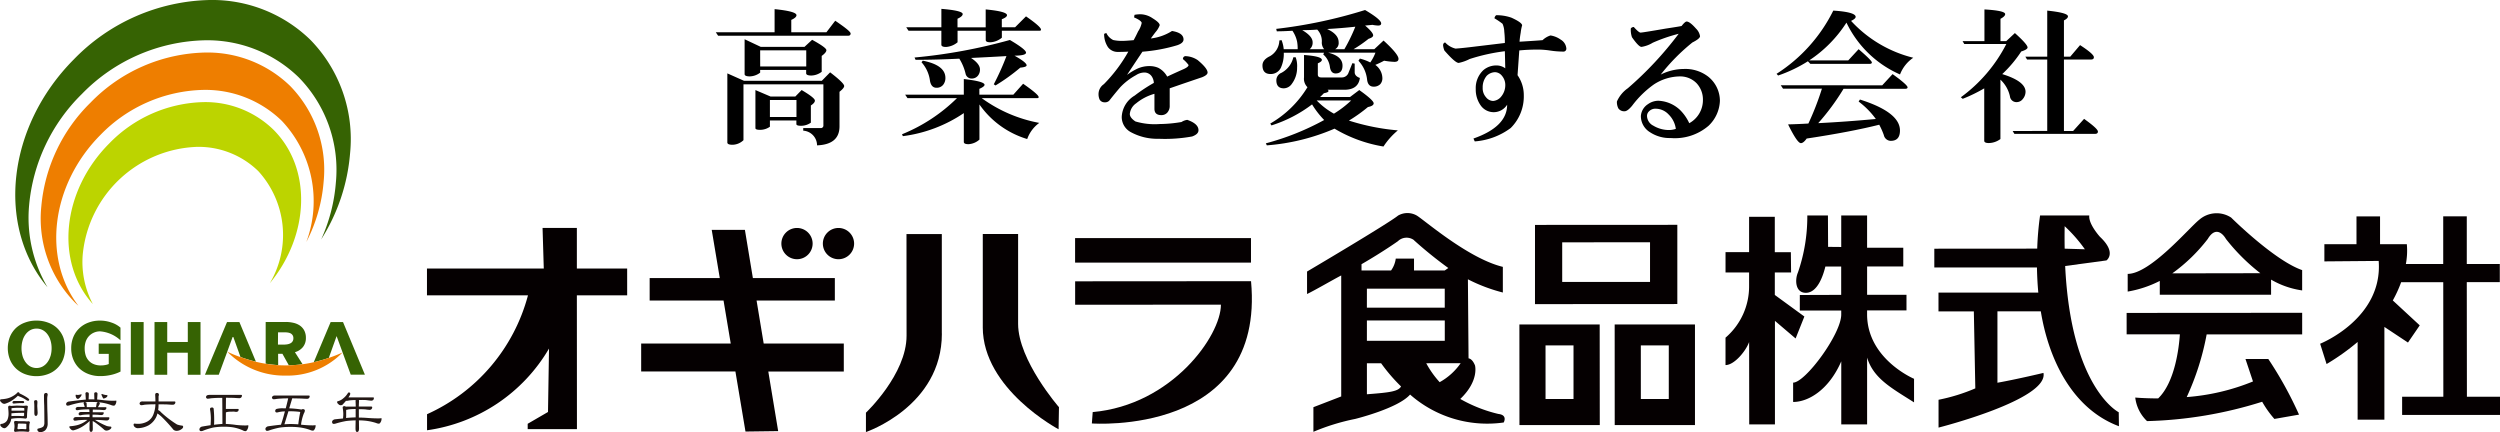 <svg id="オギハラ食品" xmlns="http://www.w3.org/2000/svg" width="160" height="27.656" viewBox="0 0 160 27.656">
  <path id="パス_435" data-name="パス 435" d="M1.984,13.152A11.4,11.4,0,0,1,5.359,6.019a11.318,11.318,0,0,1,7.9-3.441,8.388,8.388,0,0,1,5.98,2.372A8.45,8.45,0,0,1,21.616,11.7a10.78,10.78,0,0,1-.94,3.623,12.078,12.078,0,0,0,1.85-5.5,9.094,9.094,0,0,0-2.543-7.277A9.016,9.016,0,0,0,13.548,0a12.473,12.473,0,0,0-8.7,3.8C.562,8.108-.118,14.484,3.164,18.385a8.748,8.748,0,0,1-1.18-5.233" transform="translate(-0.122 0)" fill="#366303"/>
  <path id="パス_436" data-name="パス 436" d="M6.763,9.047a9.463,9.463,0,0,1,6.6-2.874,7.018,7.018,0,0,1,5.006,1.988,7.491,7.491,0,0,1,1.561,7.749,10.094,10.094,0,0,0,1.108-3.845A7.681,7.681,0,0,0,18.9,5.925a7.6,7.6,0,0,0-5.428-2.143A10.533,10.533,0,0,0,6.12,6.989a10.62,10.62,0,0,0-3.149,6.642,7.67,7.67,0,0,0,2.144,6.14c.075.076.152.148.23.217C3.031,16.961,3.58,12.245,6.763,9.047" transform="translate(-0.327 -0.42)" fill="#ee7e00"/>
  <path id="パス_437" data-name="パス 437" d="M5.845,17.082a7.62,7.62,0,0,1,7.324-6.866,5.477,5.477,0,0,1,3.908,1.552,6.062,6.062,0,0,1,.738,7.178c2.555-3.108,2.708-7.363.226-9.834a6.244,6.244,0,0,0-4.455-1.76A8.675,8.675,0,0,0,7.537,10C4.5,13.049,4.062,17.588,6.49,20.278a5.755,5.755,0,0,1-.645-3.2" transform="translate(-0.547 -0.817)" fill="#bcd400"/>
  <path id="パス_438" data-name="パス 438" d="M3.712,23.559a1.671,1.671,0,0,0-.584-.35,2.093,2.093,0,0,0-.733-.126,2.076,2.076,0,0,0-.732.126,1.7,1.7,0,0,0-.582.35,1.645,1.645,0,0,0-.382.556,2,2,0,0,0,0,1.462,1.667,1.667,0,0,0,.382.568,1.713,1.713,0,0,0,.582.364,2.038,2.038,0,0,0,.732.13,2.055,2.055,0,0,0,.733-.13,1.649,1.649,0,0,0,.968-.932,2.009,2.009,0,0,0,0-1.462,1.649,1.649,0,0,0-.384-.556m-.422,1.8a1.212,1.212,0,0,1-.2.4.933.933,0,0,1-.3.263.843.843,0,0,1-.781,0,.907.907,0,0,1-.3-.263,1.244,1.244,0,0,1-.2-.4,1.847,1.847,0,0,1,0-1.009,1.211,1.211,0,0,1,.2-.4.953.953,0,0,1,.3-.26.8.8,0,0,1,.391-.094.8.8,0,0,1,.393.094.928.928,0,0,1,.3.26,1.264,1.264,0,0,1,.2.4,1.672,1.672,0,0,1,.072.5,1.724,1.724,0,0,1-.072.511" transform="translate(-0.062 -2.565)" fill="#366303"/>
  <path id="パス_439" data-name="パス 439" d="M6.886,25.213h.643v.649a.992.992,0,0,1-.237.067,1.5,1.5,0,0,1-.272.024,1.168,1.168,0,0,1-.442-.08.862.862,0,0,1-.323-.219.922.922,0,0,1-.2-.336,1.561,1.561,0,0,1-.067-.462,1.362,1.362,0,0,1,.075-.453.987.987,0,0,1,.207-.334.938.938,0,0,1,.315-.218.952.952,0,0,1,.395-.079,2.173,2.173,0,0,1,1.3.572v-.811a1.646,1.646,0,0,0-.581-.325,2.155,2.155,0,0,0-.743-.124,2.03,2.03,0,0,0-.72.126,1.673,1.673,0,0,0-.581.355,1.621,1.621,0,0,0-.388.558,1.86,1.86,0,0,0-.14.733,1.838,1.838,0,0,0,.139.727,1.661,1.661,0,0,0,.383.561,1.747,1.747,0,0,0,.587.361,2.043,2.043,0,0,0,.745.13,3.055,3.055,0,0,0,.722-.082,2.6,2.6,0,0,0,.58-.208V24.556H6.886Z" transform="translate(-0.569 -2.565)" fill="#366303"/>
  <path id="パス_944" data-name="パス 944" d="M0,0H.82V3.373H0Z" transform="translate(8.373 20.611)" fill="#366303"/>
  <path id="パス_440" data-name="パス 440" d="M13.255,24.463H11.939V23.187h-.814v3.374h.814V25.149h1.316v1.412h.814V23.187h-.814Z" transform="translate(-1.236 -2.576)" fill="#366303"/>
  <path id="パス_441" data-name="パス 441" d="M19.924,25.22H20.2l.411.737a7.9,7.9,0,0,0,.878-.072L21,25.116a1.011,1.011,0,0,0,.515-.332.9.9,0,0,0,.187-.577,1,1,0,0,0-.109-.487A.893.893,0,0,0,21.3,23.4a1.2,1.2,0,0,0-.414-.167,2.108,2.108,0,0,0-.474-.051H19.128v2.667c.266.044.531.075.8.094Zm-.005-1.375h.436a1.392,1.392,0,0,1,.188.013.645.645,0,0,1,.179.053.371.371,0,0,1,.128.116.334.334,0,0,1,.051.193.344.344,0,0,1-.2.333.662.662,0,0,1-.193.06,1.256,1.256,0,0,1-.206.017h-.388Z" transform="translate(-2.125 -2.576)" fill="#366303"/>
  <path id="パス_442" data-name="パス 442" d="M16.96,23.187h-.791L14.755,26.56h.885l.315-.856.229-.622.366-1,.48,1.342a9.51,9.51,0,0,0,.989.3Z" transform="translate(-1.639 -2.576)" fill="#366303"/>
  <path id="パス_443" data-name="パス 443" d="M24.463,23.187h-.791l-1.081,2.569a9.05,9.05,0,0,0,.962-.275l.5-1.395.383,1.047.228.622.294.8h.906Z" transform="translate(-2.51 -2.576)" fill="#366303"/>
  <path id="パス_444" data-name="パス 444" d="M23.744,25.371q-.445.2-.884.348a9.035,9.035,0,0,1-.961.275c-.24.053-.477.1-.716.129a7.9,7.9,0,0,1-.878.072c-.229.007-.46,0-.69-.009-.264-.02-.53-.05-.795-.094-.207-.033-.415-.075-.622-.125-.329-.08-.656-.186-.99-.3a7.25,7.25,0,0,1-.845-.347A5.107,5.107,0,0,0,20.1,26.851a4.905,4.905,0,0,0,3.64-1.48" transform="translate(-1.818 -2.813)" fill="#ee7e00"/>
  <path id="パス_445" data-name="パス 445" d="M43.554,19.011l-3.219,0,0-2.6H38.14l.078,2.6-7.476,0,0,1.712,6.465,0a11.6,11.6,0,0,1-6.46,7.609v1.028a10.764,10.764,0,0,0,7.806-5.23l-.065,4.06-1.3.755v.343l3.152,0-.005-8.563,3.22,0Z" transform="translate(-3.416 -1.823)" fill="#050001"/>
  <path id="パス_446" data-name="パス 446" d="M59.132,23.824l-5.127,0-.455-2.75,5.009,0V19.634l-5.246,0-.51-3.083-2.124,0,.516,3.083-4.488,0v1.44l4.729,0,.46,2.749-5.732,0v1.788l6.031,0,.645,3.847,2.092-.028L54.3,25.615l4.832,0Z" transform="translate(-5.129 -1.839)" fill="#050001"/>
  <path id="パス_943" data-name="パス 943" d="M0,0H11.257V1.569H0Z" transform="translate(68.806 15.238)" fill="#050001"/>
  <path id="パス_447" data-name="パス 447" d="M67.208,23.224c0,4.659-4.86,6.3-4.86,6.3V28.285s2.6-2.456,2.6-4.923-.005-6.508-.005-6.508l2.261,0s0,1.712,0,6.371" transform="translate(-6.928 -1.873)" fill="#050001"/>
  <path id="パス_448" data-name="パス 448" d="M70.759,22.81c0,3.972,4.852,6.535,4.852,6.535l.025-1.413s-2.613-3-2.615-5.329c0-2.466,0-5.756,0-5.756l-2.261,0s0,1.3,0,5.96" transform="translate(-7.862 -1.872)" fill="#050001"/>
  <path id="パス_449" data-name="パス 449" d="M88.668,20.246l-11.258.008v1.5l9.33-.006c0,1.988-3.134,6.421-8.206,6.875l-.054.728s11.1.83,10.188-9.1" transform="translate(-8.601 -2.25)" fill="#050001"/>
  <path id="パス_450" data-name="パス 450" d="M97.938,20.18l4.982,0,0,1.215-4.984,0Zm0,2.036,4.984,0,0,1.3-4.985,0Zm6,2.735a3.98,3.98,0,0,1-1.344,1.213,6.079,6.079,0,0,1-.86-1.212Zm-6,1.983v-1.98h.91a11.125,11.125,0,0,0,1.275,1.484c-.18.32-.721.388-2.185.5m3.011-9.859a26.468,26.468,0,0,0,2.2,1.779l-.228.156h-1.968v-.759H99.785a1.673,1.673,0,0,1-.3.759l-1.892,0v-.4c1.405-.813,2.329-1.473,2.329-1.473a.8.8,0,0,1,1.028-.069m3.452,2.508a10.646,10.646,0,0,0,2.236.846V18.784c-2.26-.546-5.142-3.1-5.537-3.3a1.2,1.2,0,0,0-1.169.018c-.62.508-5.825,3.582-5.825,3.582v1.437c.43-.2,1.648-.906,2.187-1.188l0,7.745-1.78.687,0,1.576a13.8,13.8,0,0,1,2.668-.823s2.753-.675,3.519-1.562a7.47,7.47,0,0,0,5.992,1.788s.276-.478-.342-.546a9.205,9.205,0,0,1-2.438-.96c1.225-1.168.942-2.15.942-2.15-.129-.31-.276-.427-.412-.449Z" transform="translate(-10.456 -1.705)" fill="#050001"/>
  <path id="パス_451" data-name="パス 451" d="M112.26,17.307l5.621-.005,0,2.541-5.621,0Zm-1.742,3.955,9.11-.006,0-5.069-9.109.005Z" transform="translate(-12.279 -1.798)" fill="#050001"/>
  <path id="パス_452" data-name="パス 452" d="M111.069,24.7h1.791l0,3.432h-1.79ZM109.4,29.8l5.141,0-.006-6.439-5.139,0Z" transform="translate(-12.155 -2.595)" fill="#050001"/>
  <path id="パス_453" data-name="パス 453" d="M117.93,24.7l1.789,0,0,3.433h-1.788Zm-1.671,5.1,5.136,0,0-6.438-5.139,0Z" transform="translate(-12.917 -2.595)" fill="#050001"/>
  <path id="パス_454" data-name="パス 454" d="M136.844,27.473V25.967s-3.005-1.265-3.005-4.129V21.59l2.521,0,0-1h-2.52V18.778l2.315,0v-1.2h-2.316l0-2.063h-1.655v2.016l-.841-.008-.01-2.008h-1.32a10.931,10.931,0,0,1-.6,3.647c-.215.494-.161,1.346.556,1.3s1.065-1.127,1.2-1.679h1.012l0,1.812-2.648.009v.993h2.651v.258c0,1.243-2.3,4.357-3.079,4.357V27.45c.964,0,2.278-.757,3.081-2.6l0,4.036h1.654l0-4.276c.412,1.344,1.571,1.953,3,2.863" transform="translate(-14.345 -1.724)" fill="#050001"/>
  <path id="パス_455" data-name="パス 455" d="M127.392,20.612V19.174h1.042l-.015-1.3h-1.028V15.611h-1.645l0,2.261h-1.508v1.3h1.508l0,.849a4.318,4.318,0,0,1-1.509,3.325V25.1c.561,0,1.3-.891,1.511-1.476l.006,5.274H127.4l0-6.628,1.323,1.127.561-1.405Z" transform="translate(-13.804 -1.735)" fill="#050001"/>
  <path id="パス_456" data-name="パス 456" d="M147.613,16.2a9.522,9.522,0,0,1,1.293,1.477l-1.293-.038c-.008-.461-.01-.935,0-1.439m3.46,11.908s-3.054-1.523-3.428-9.36l2.642-.357s.684-.479-.412-1.507c0,0-.754-.824-.686-1.372,0,0-.754,0-3.15,0a19.217,19.217,0,0,0-.183,2.124l-6.586.005v1.2l6.569,0c.009.508.034,1.05.087,1.611l-6.389,0v1.2H141.8l.094,4.928a11.688,11.688,0,0,1-2.353.729V29.09s7.056-1.787,6.714-3.5c0,0-1.666.4-2.945.629l0-4.569,2.776,0c.46,2.844,1.883,6.185,5,7.353Z" transform="translate(-15.474 -1.724)" fill="#050001"/>
  <path id="パス_457" data-name="パス 457" d="M156.046,19.2A10.844,10.844,0,0,0,158.317,17c.615-1.029,1.166,0,1.166,0a12.6,12.6,0,0,0,2.2,2.19Zm3.776-3.565a1.694,1.694,0,0,0-2.054.138c-.644.51-3.125,3.461-4.575,3.461l0,1.132a7.149,7.149,0,0,0,2.054-.682v.886l7.123,0V19.6a5.456,5.456,0,0,0,1.989.692l0-1.3c-1.78-.615-4.535-3.353-4.535-3.353" transform="translate(-17.021 -1.705)" fill="#050001"/>
  <path id="パス_458" data-name="パス 458" d="M153.118,23.9l3.407,0c-.057.85-.312,3.061-1.389,4.1-.891,0-1.467-.055-1.467-.055a2.479,2.479,0,0,0,.755,1.508,26.611,26.611,0,0,0,7.368-1.239,6.433,6.433,0,0,0,.783,1.1l1.576-.276a24.339,24.339,0,0,0-1.967-3.561h-1.461l.481,1.438a13.95,13.95,0,0,1-4.241,1,16.869,16.869,0,0,0,1.276-4.012l6.113,0V22.521l-11.235.008Z" transform="translate(-17.013 -2.502)" fill="#050001"/>
  <path id="パス_459" data-name="パス 459" d="M176.443,27.121l-.008-7.333,2.113,0V18.625l-2.113,0V15.576l-1.508,0,0,3.05-2.39,0a4.615,4.615,0,0,0,.061-1.268h-1.714V15.58l-1.508,0,0,1.78-2.055,0v1.1l3.476-.03c.278,3.7-3.747,5.3-3.747,5.3l.412,1.3a14.482,14.482,0,0,0,1.987-1.413l0,4.973,1.713,0,0-5.936,1.509,1,.753-1.1L171.7,20.959a8.086,8.086,0,0,0,.535-1.169l2.694,0,.006,7.333-2.638,0v1.162l6.264,0V27.12Z" transform="translate(-18.561 -1.731)" fill="#050001"/>
  <path id="パス_460" data-name="パス 460" d="M58.258,17.413a1,1,0,1,1-1-1,1,1,0,0,1,1,1" transform="translate(-6.25 -1.823)" fill="#050001"/>
  <path id="パス_461" data-name="パス 461" d="M61.245,17.413a1,1,0,1,1-1-1,1,1,0,0,1,1,1" transform="translate(-6.582 -1.823)" fill="#050001"/>
  <path id="パス_462" data-name="パス 462" d="M56.7,1.046c0,.1-.11.2-.332.3v.792h2.249l.562-.737q.987.663.986.811c0,.1-.055.148-.165.148H51.686l-.148-.221H55.3V.658q1.4.14,1.4.388m-3.354,4.2H58.32l.534-.544q.9.692.9.876c0,.087-.1.209-.3.369V8.159q0,1.161-1.437,1.217a.943.943,0,0,0-.884-.94V8.27h1.106a.163.163,0,0,0,.184-.185V5.469H53.308V9.044a1.039,1.039,0,0,1-.7.294c-.221,0-.332-.049-.332-.147V4.769Zm1.068-2.174h2.8l.488-.452q.913.5.913.663,0,.148-.3.369V4.667a1.129,1.129,0,0,1-.663.24c-.221,0-.332-.05-.332-.148V4.547H54.376v.175a1.127,1.127,0,0,1-.663.24c-.221,0-.332-.049-.332-.148V2.585Zm.628,3.179h1.584l.405-.415q.848.5.848.674c0,.1-.086.2-.258.313v1.1a1.08,1.08,0,0,1-.627.2c-.2,0-.3-.036-.3-.11v-.23H55v.4a1.088,1.088,0,0,1-.627.2c-.2,0-.3-.036-.3-.11V5.837Zm-.664-1.925h2.948V3.294H54.376ZM55,7.56h1.7V6.474H55Z" transform="translate(-5.726 -0.073)"/>
  <path id="パス_463" data-name="パス 463" d="M68.9,6.13v-1q1.327.148,1.327.369,0,.111-.332.258V6.13h2.174l.627-.7c.663.461.995.746.995.857,0,.043-.03.064-.092.064H70.044A9.047,9.047,0,0,0,73.73,7.936a2.172,2.172,0,0,0-.773,1.033A5.739,5.739,0,0,1,69.9,6.757V9.005a1.146,1.146,0,0,1-.7.294c-.2,0-.3-.049-.3-.147V7.31A8.993,8.993,0,0,1,65,8.785l-.055-.121a10.77,10.77,0,0,0,3.519-2.313h-3.17l-.147-.22ZM67.464,1.818V.638Q68.828.75,68.828.97q0,.148-.332.3v.552H70.3V.674q1.364.129,1.364.369c0,.087-.11.172-.332.259v.516h.848l.7-.7q.959.664.959.848c0,.049-.031.074-.092.074H71.335v.443a1.243,1.243,0,0,1-.738.294c-.2,0-.294-.049-.294-.147v-.59H68.5v.737a1.291,1.291,0,0,1-.737.3c-.2,0-.3-.05-.3-.148V2.039h-2.1l-.147-.221Zm4.386.812q1.032.608,1.032.81,0,.185-.737.195.775.433.774.617,0,.111-.405.148A12.329,12.329,0,0,1,70.929,5.54l-.111-.074a16.248,16.248,0,0,0,.811-1.805q-1.077.063-2.267.119.572.379.572.737a.6.6,0,0,1-.138.406.492.492,0,0,1-.379.174.39.39,0,0,1-.405-.313,3.186,3.186,0,0,0-.4-.958q-1.512.073-2.8.074l-.064-.148A34.509,34.509,0,0,0,71.85,2.629M67.722,5.061a.686.686,0,0,1-.148.443.527.527,0,0,1-.424.184c-.22,0-.359-.145-.414-.434a2.183,2.183,0,0,0-.544-1.2l.083-.1q1.448.285,1.447,1.106" transform="translate(-7.216 -0.071)"/>
  <path id="パス_464" data-name="パス 464" d="M81.021,3.418c-.233.013-.467.019-.7.019a.766.766,0,0,1-.617-.3,1.492,1.492,0,0,1-.249-.857l.138-.056a.957.957,0,0,0,.443.452,2.646,2.646,0,0,0,.58.055c.129,0,.372-.016.728-.046q.129-.231.285-.562a1.507,1.507,0,0,0,.23-.544c-.018-.1-.181-.22-.488-.35l.028-.166a2.045,2.045,0,0,1,.405-.036,1.434,1.434,0,0,1,.756.258c.3.185.451.332.451.443a1.364,1.364,0,0,1-.267.442c-.124.161-.225.3-.3.406a3.208,3.208,0,0,0,1.354-.479q.737.12.738.543,0,.231-.4.368a10.54,10.54,0,0,1-2.23.415q-.507.756-.986,1.484A3.9,3.9,0,0,1,81.6,4.5a1.837,1.837,0,0,1,.756-.156,1.388,1.388,0,0,1,.563.11,1.366,1.366,0,0,1,.571.563c.325-.154.649-.3.968-.443q.4-.165.4-.3A2,2,0,0,0,84.5,3.9a.172.172,0,0,1,.148-.193,1.486,1.486,0,0,1,.8.258c.417.35.627.614.627.792q0,.157-.351.3-.893.3-2.073.709V6.864a.634.634,0,0,1-.166.47.5.5,0,0,1-.369.148c-.294,0-.442-.136-.442-.406V6.118a3.2,3.2,0,0,0-1.17.608.931.931,0,0,0-.406.682c0,.16.12.319.36.479a4.356,4.356,0,0,0,1.557.165,8.685,8.685,0,0,0,1.391-.129.89.89,0,0,1,.369-.138q.719.249.718.663c0,.172-.135.3-.405.4a9.683,9.683,0,0,1-2.138.148,3.542,3.542,0,0,1-1.769-.415,1.1,1.1,0,0,1-.6-.986,1.673,1.673,0,0,1,.829-1.364,10.039,10.039,0,0,1,1.226-.811.834.834,0,0,0-.139-.424.564.564,0,0,0-.5-.24.992.992,0,0,0-.5.166,4.023,4.023,0,0,0-1,.764q-.313.359-.719.876a.382.382,0,0,1-.294.1.354.354,0,0,1-.323-.185.851.851,0,0,1-.065-.349.766.766,0,0,1,.341-.627,9.66,9.66,0,0,0,1.566-2.083" transform="translate(-8.79 -0.114)"/>
  <path id="パス_465" data-name="パス 465" d="M92.119,2.647a2.091,2.091,0,0,1,.139.58h.893a2.668,2.668,0,0,0-.036-.479,1.927,1.927,0,0,0-.3-.7c-.412.025-.744.036-1,.036l-.037-.156A30.754,30.754,0,0,0,97.464.721q1.031.608,1.031.857c0,.092-.067.138-.2.138a2.731,2.731,0,0,1-.359-.045l-.469.045q.515.443.515.627c0,.086-.1.16-.294.221a8.48,8.48,0,0,1-.958.664h1.326l.591-.553q.957.875.957,1.17c0,.129-.085.194-.259.194a4.7,4.7,0,0,1-.662-.074,5.467,5.467,0,0,1-.563.268,1.069,1.069,0,0,1,.452.838.561.561,0,0,1-.139.4.583.583,0,0,1-.415.156q-.368,0-.423-.443a2.082,2.082,0,0,0-.554-1.216l.092-.138a3.018,3.018,0,0,1,.664.248,2.77,2.77,0,0,0,.331-.627H95.1c.613.148.921.424.921.83,0,.331-.148.5-.443.5-.208,0-.332-.148-.368-.443a1.264,1.264,0,0,0-.424-.775l.056-.11h-2.58a2.14,2.14,0,0,1-.185.959.711.711,0,0,1-.663.405q-.516,0-.516-.553,0-.36.48-.589a1.19,1.19,0,0,0,.6-1.005Zm2.728,5.114a5.591,5.591,0,0,1-.775-1,8.546,8.546,0,0,1-2.6,1.346l-.074-.12A6.7,6.7,0,0,0,93.778,5.66a.755.755,0,0,1-.221-.627V3.6q1.143.083,1.142.313c0,.074-.086.147-.258.22v.719q0,.184.221.184h1.327a.452.452,0,0,0,.424-.323l.239-.589.148.028V4.7q0,.249.332.369-.1.756-1,.756H95.067a.087.087,0,0,1,.055.084c0,.055-.1.1-.294.138-.056.061-.136.14-.24.239h1.917l.588-.443q.921.656.922.848c0,.111-.124.191-.368.24a9.843,9.843,0,0,1-1.216.867,14.271,14.271,0,0,0,3.132.626,4.631,4.631,0,0,0-.921,1.033A8.931,8.931,0,0,1,95.51,8.314a13.569,13.569,0,0,1-4.332,1.069l-.064-.13a16.554,16.554,0,0,0,3.732-1.492M93.022,3.743a1.609,1.609,0,0,1,.092.664,1.7,1.7,0,0,1-.332,1.032.639.639,0,0,1-.516.294q-.48,0-.48-.516a.52.52,0,0,1,.332-.479,1.512,1.512,0,0,0,.756-.995Zm.9-.516h.923a.659.659,0,0,1-.148-.479,1.065,1.065,0,0,0-.294-.774q-.471.036-.958.036.663.387.663.774a.532.532,0,0,1-.185.443m1.548,4.128a6.581,6.581,0,0,0,1.106-.847H94.367a4.573,4.573,0,0,0,1.106.847m.3-4.571a.447.447,0,0,1-.221.443h.589a10.975,10.975,0,0,0,.7-1.438q-.921.1-1.806.148.739.34.738.847" transform="translate(-10.1 -0.08)"/>
  <path id="パス_466" data-name="パス 466" d="M104.04,2.845a1.308,1.308,0,0,0,.663.388q.488-.037,1.152-.12l2-.24a6.131,6.131,0,0,0-.037-.728,1.353,1.353,0,0,0-.111-.5,4.558,4.558,0,0,0-.516-.35.284.284,0,0,1,.11-.2,2.894,2.894,0,0,1,.968.156q.672.305.692.489a2.891,2.891,0,0,0-.093.479,5.706,5.706,0,0,0-.074.572c.909-.055,1.4-.09,1.476-.1a1.289,1.289,0,0,1,.506-.3,1.51,1.51,0,0,1,.655.268.723.723,0,0,1,.358.553.187.187,0,0,1-.212.212,5.852,5.852,0,0,1-.811-.065,5.376,5.376,0,0,0-.8-.064q-.627,0-1.188.055l-.111,1.585a2.225,2.225,0,0,1,.4,1.281,2.851,2.851,0,0,1-.839,2.1,4.4,4.4,0,0,1-2.3.856l-.083-.184q2.156-.756,2.156-2.165a1.015,1.015,0,0,1-1.687.055,1.753,1.753,0,0,1-.322-1.06,1.565,1.565,0,0,1,.488-1.207,1.271,1.271,0,0,1,.847-.3.936.936,0,0,1,.554.184L107.855,3.4A12.086,12.086,0,0,0,105.6,3.9a2.684,2.684,0,0,1-.7.249c-.148,0-.451-.264-.913-.792A1.156,1.156,0,0,1,103.9,3c.019-.1.065-.156.14-.156m3.612,3.419a1.154,1.154,0,0,0,.231-.7.908.908,0,0,0-.222-.6.588.588,0,0,0-.433-.222.794.794,0,0,0-.533.231,1.133,1.133,0,0,0-.259.764.858.858,0,0,0,.212.608.6.6,0,0,0,.451.24.739.739,0,0,0,.553-.323" transform="translate(-11.544 -0.122)"/>
  <path id="パス_467" data-name="パス 467" d="M118.7,2.914a1.952,1.952,0,0,1-.709.259q-.175,0-.609-.618a1.476,1.476,0,0,1-.074-.562A.238.238,0,0,1,117.5,1.9c.214.24.359.359.433.359s.611-.085,1.612-.258c.609-.092.945-.148,1.013-.166.148-.19.256-.285.322-.285.136,0,.335.151.6.452a.874.874,0,0,1,.258.488c0,.1-.162.237-.488.4a12.6,12.6,0,0,0-2.028,2.055,3.354,3.354,0,0,1,1.484-.359,2.394,2.394,0,0,1,1.54.479,1.988,1.988,0,0,1,.764,1.557,2.315,2.315,0,0,1-.727,1.6,3.305,3.305,0,0,1-2.426.784,2.274,2.274,0,0,1-1.317-.369,1.214,1.214,0,0,1-.588-1.032.982.982,0,0,1,.451-.765,1.165,1.165,0,0,1,.664-.22,2.144,2.144,0,0,1,1.391.59,2.892,2.892,0,0,1,.59.847,1.682,1.682,0,0,0,.875-1.465,1.53,1.53,0,0,0-.4-1.087,1.464,1.464,0,0,0-1.042-.443,3.1,3.1,0,0,0-1.7.516,6.313,6.313,0,0,0-1.392,1.364q-.293.351-.478.351a.452.452,0,0,1-.4-.185.877.877,0,0,1-.092-.442,2.033,2.033,0,0,1,.7-.848,22.294,22.294,0,0,0,3.253-3.484,10.43,10.43,0,0,0-1.677.58m.019,5.28a1.96,1.96,0,0,0,1.068.3,1.43,1.43,0,0,0,.407-.074,1.589,1.589,0,0,0-.461-.922,1.145,1.145,0,0,0-.828-.369.556.556,0,0,0-.425.167.4.4,0,0,0-.129.322.722.722,0,0,0,.369.58" transform="translate(-12.936 -0.172)"/>
  <path id="パス_468" data-name="パス 468" d="M131.538.763c.958.06,1.436.2,1.436.4q0,.121-.294.259a8.031,8.031,0,0,0,3.981,2.359,2.287,2.287,0,0,0-.848,1.069,6.838,6.838,0,0,1-3.428-3.317A8.17,8.17,0,0,1,130,3.951h2.5l.664-.718c.564.484.847.768.847.847,0,.062-.049.093-.148.093h-3.788l-.156-.167a8.994,8.994,0,0,1-1.907.913l-.1-.11a10.124,10.124,0,0,0,3.63-4.045m3.132,4.782.663-.718c.639.46.959.743.959.847,0,.061-.049.092-.148.092H132.2a14.822,14.822,0,0,1-1.622,2.2q1.807-.092,3.687-.267a5.244,5.244,0,0,0-1.1-1.115l.083-.13q2.561.811,2.562,1.981,0,.664-.59.663a.461.461,0,0,1-.443-.369,4.723,4.723,0,0,0-.294-.663q-1.835.461-4.644.885c-.142.2-.265.294-.37.294q-.231,0-.82-1.2.655-.017,1.3-.055a18.037,18.037,0,0,0,.866-2.23h-2.488l-.148-.22Z" transform="translate(-14.212 -0.085)"/>
  <path id="パス_469" data-name="パス 469" d="M144.09,2.891H141.4l-.11-.184h1.4V.679q1.328.075,1.327.3,0,.139-.3.3V2.707h.369l.553-.516q.811.728.811.922c0,.085-.135.172-.405.257a7.912,7.912,0,0,1-1.216,1.447q1.493.461,1.492,1.134a.734.734,0,0,1-.175.46.5.5,0,0,1-.4.2.416.416,0,0,1-.424-.369,2.048,2.048,0,0,0-.609-1.069v3.8a1.277,1.277,0,0,1-.736.257q-.3,0-.3-.147V5.729A9.938,9.938,0,0,1,141.3,6.4l-.12-.1a9.629,9.629,0,0,0,2.912-3.41m2.617,5.566V3.886h-1.29l-.11-.184h1.4V.754c.885.092,1.326.214,1.326.368,0,.086-.085.172-.257.259V3.7h.405l.627-.738c.59.382.884.639.884.774,0,.1-.062.148-.184.148h-1.732V8.457h.589l.7-.774q.884.627.885.811c0,.1-.062.148-.186.148h-5.16l-.11-.184Z" transform="translate(-15.686 -0.075)"/>
  <path id="パス_470" data-name="パス 470" d="M1.164,28.243a.072.072,0,0,1,.082.071,3.484,3.484,0,0,1,.324.164c.2.114.3.194.3.242s-.028.068-.085.068a.218.218,0,0,1-.084-.032,1.828,1.828,0,0,0-.441-.237.272.272,0,0,1-.111-.057,2.236,2.236,0,0,1-.373.3,1.724,1.724,0,0,1-.428.208.4.4,0,0,1-.079.015.268.268,0,0,1-.183-.1A.212.212,0,0,1,0,28.748c.008-.036.04-.054.1-.058a2.119,2.119,0,0,0,.265-.032,1.289,1.289,0,0,0,.406-.14,1.346,1.346,0,0,0,.326-.232.077.077,0,0,1,.068-.044m-.083.853.42.015a1.026,1.026,0,0,0,.155-.015c.084,0,.126.024.126.073a4.271,4.271,0,0,0-.054.66c-.005.065-.043.1-.115.1a2.268,2.268,0,0,0-.405-.028,2.64,2.64,0,0,0-.488.04,1.186,1.186,0,0,1-.048.19.972.972,0,0,1-.236.332.282.282,0,0,1-.155.084.308.308,0,0,1-.189-.093.156.156,0,0,1-.076-.118c0-.042.023-.064.072-.068a.427.427,0,0,0,.179-.055.419.419,0,0,0,.216-.232A1,1,0,0,0,.547,29.6c0-.093-.009-.22-.026-.383,0-.077.032-.116.1-.116a.135.135,0,0,1,.079.021.068.068,0,0,0,.018-.006Zm-.345.17c0,.023,0,.05,0,.078v.079a.191.191,0,0,1,.04,0H1.53a.073.073,0,0,1,.025,0c0-.052,0-.1,0-.143,0-.02-.02-.029-.058-.029a2.57,2.57,0,0,0-.337-.013,3.434,3.434,0,0,0-.428.028m0,.324v.178c.084-.006.195-.011.331-.011.1,0,.236.005.405.014.052,0,.078-.024.076-.075s0-.093,0-.137H1.544c-.335,0-.6.011-.786.03ZM.927,28.8h.519c.066,0,.1.028.1.085,0,.036-.029.052-.086.052a4.072,4.072,0,0,0-.546.029C.838,28.971.8,28.949.8,28.9c0-.067.042-.1.126-.1M1,30.08a.983.983,0,0,1,.1.006.8.8,0,0,0,.15.009h.24a1.372,1.372,0,0,1,.195.014A.769.769,0,0,0,1.81,30.1a.085.085,0,0,1,.1.1.043.043,0,0,1-.008.017.353.353,0,0,0-.021.1,1.754,1.754,0,0,0-.011.2,1.322,1.322,0,0,0,.014.159c0,.064-.033.1-.1.1a3.594,3.594,0,0,0-.392-.025,1.97,1.97,0,0,0-.273.012A.7.7,0,0,0,1,30.779c-.067,0-.1-.031-.1-.1a1.555,1.555,0,0,0,.029-.269A1.234,1.234,0,0,0,.9,30.178c0-.067.034-.1.1-.1m.391.517a2.11,2.11,0,0,1,.237.014c.038,0,.058-.019.058-.054v-.266a.026.026,0,0,0-.029-.028c-.1-.01-.252-.015-.448-.015-.046,0-.068.019-.068.055a.987.987,0,0,1-.028.24c0,.045.027.068.082.068a1.187,1.187,0,0,1,.2-.014m.9-1.85c.066,0,.1.043.1.126s-.011.179-.011.256l.025.416c0,.141-.037.211-.112.211s-.1-.069-.1-.211V29.13c0-.077-.005-.163-.014-.256s.037-.126.11-.126m.647-.461a.1.1,0,0,1,.111.11.634.634,0,0,1-.018.108,1.129,1.129,0,0,0-.012.137c0,.385.007.718.019,1,.007.255.011.446.011.578a.614.614,0,0,1-.155.456.517.517,0,0,1-.308.122.22.22,0,0,1-.151-.056.161.161,0,0,1-.046-.112c0-.037.024-.061.072-.068.182-.041.292-.092.33-.155a.424.424,0,0,0,.047-.225q0-.548-.011-1.106c-.011-.2-.014-.407-.014-.632,0-.1.045-.154.125-.154" transform="translate(0 -3.138)" fill="#231815"/>
  <path id="パス_471" data-name="パス 471" d="M6.1,28.243c.076,0,.116.036.116.111l-.015.34c.062,0,.118,0,.169,0,.068,0,.135,0,.2.008l-.011-.359c0-.065.034-.1.1-.1a.1.1,0,0,1,.111.111l-.025.351c.134.012.274.028.42.046a6.065,6.065,0,0,0,.644.036.987.987,0,0,0,.154-.011c.01,0,.014.013.014.039A.4.4,0,0,1,7.932,29c-.036.065-.072.1-.108.1a.478.478,0,0,1-.184-.038,3.049,3.049,0,0,0-.677-.166,4.876,4.876,0,0,0-.6-.032,4.933,4.933,0,0,0-.718.047,5.759,5.759,0,0,0-.632.157.46.46,0,0,1-.15.032c-.065,0-.1-.038-.1-.11a.136.136,0,0,1,.054-.1.222.222,0,0,1,.115-.053q.679-.093,1.091-.125L6,28.339a.085.085,0,0,1,.1-.1m-.126.645c.068,0,.1.028.1.082l.011.228h.592v-.015l.04-.226a.09.09,0,0,1,.1-.068.086.086,0,0,1,.1.1l-.111.2-.008.015h.5a.038.038,0,0,1,.043.039.141.141,0,0,1-.039.1.158.158,0,0,1-.116.044c-.042,0-.146-.009-.308-.022-.127,0-.264-.008-.41-.008a.186.186,0,0,1,0,.04c0,.046,0,.088-.007.129h.668a.035.035,0,0,1,.039.04.153.153,0,0,1-.036.1.175.175,0,0,1-.118.04c-.034,0-.114-.007-.24-.019-.1-.005-.208-.006-.321-.006v.165H7.473c.036,0,.055.016.058.041A.185.185,0,0,1,7.487,30a.181.181,0,0,1-.126.05c-.05,0-.174-.011-.372-.028-.119-.007-.247-.009-.38-.011a4.68,4.68,0,0,0,.761.393,1.17,1.17,0,0,0,.229.036.051.051,0,0,1,.058.058c0,.043-.035.086-.1.13a.4.4,0,0,1-.219.068.214.214,0,0,1-.14-.057c-.161-.145-.341-.29-.542-.438a1.267,1.267,0,0,0-.194-.116l.007.485c0,.139-.037.207-.111.207s-.1-.068-.1-.207c0-.188.008-.349.011-.489a2.741,2.741,0,0,1-.477.364,2.034,2.034,0,0,1-.5.219.379.379,0,0,1-.089.018.232.232,0,0,1-.165-.1.2.2,0,0,1-.072-.129c.005-.024.032-.036.083-.039a2.044,2.044,0,0,0,.3-.04,1.633,1.633,0,0,0,.463-.158,1.7,1.7,0,0,0,.312-.207,5.423,5.423,0,0,0-.6.028,1.4,1.4,0,0,1-.187.025.1.1,0,0,1-.111-.1.137.137,0,0,1,.057-.1.221.221,0,0,1,.126-.031h.854v-.165a2.9,2.9,0,0,0-.477.028.65.65,0,0,1-.125.025.092.092,0,0,1-.1-.1.128.128,0,0,1,.053-.086.229.229,0,0,1,.116-.026h.524c0-.043-.005-.085-.007-.129a.186.186,0,0,1,0-.04,4.568,4.568,0,0,0-.618.03,1.046,1.046,0,0,1-.157.023.091.091,0,0,1-.1-.1.127.127,0,0,1,.054-.084.215.215,0,0,1,.115-.025h.409a.029.029,0,0,0,0-.015l-.068-.212a.073.073,0,0,1,.083-.082M5.4,28.4a.631.631,0,0,0,.111.014.686.686,0,0,0,.212-.044c.02,0,.028.014.028.044a.338.338,0,0,1-.089.145c-.058.071-.108.108-.151.108a.114.114,0,0,1-.093-.058.287.287,0,0,1-.047-.165c0-.029.01-.044.029-.044m1.669-.042.011,0a.855.855,0,0,0,.175.053.666.666,0,0,0,.123.014c.019,0,.028.015.028.044a.135.135,0,0,1-.068.1.381.381,0,0,1-.187.076c-.007,0-.013-.005-.021-.018a1.549,1.549,0,0,1-.1-.209.051.051,0,0,1-.008-.025c0-.029.017-.042.044-.042" transform="translate(-0.53 -3.138)" fill="#231815"/>
  <path id="パス_472" data-name="パス 472" d="M10.2,28.836h.815c0-.151-.007-.291-.015-.42,0-.084.038-.124.112-.124s.125.037.125.11a.255.255,0,0,1-.021.1v.151l0,.183h1.02c.036,0,.054.017.057.044a.179.179,0,0,1-.043.118.173.173,0,0,1-.125.05c-.051,0-.172-.007-.366-.021-.17-.005-.352-.007-.546-.007l0,.118a1.8,1.8,0,0,1-.024.249.467.467,0,0,1,.18.136,6.611,6.611,0,0,0,1.027.786,1.535,1.535,0,0,0,.308.072c.057,0,.085.027.085.083s-.046.111-.14.168a.5.5,0,0,1-.279.085.322.322,0,0,1-.2-.07,10.145,10.145,0,0,0-.736-.808,2.04,2.04,0,0,0-.293-.234c-.012.052-.028.1-.044.155a1.239,1.239,0,0,1-.513.6,1.513,1.513,0,0,1-.7.187.276.276,0,0,1-.186-.072.19.19,0,0,1-.079-.155.061.061,0,0,1,.068-.068,1.244,1.244,0,0,0,.168.015,1.223,1.223,0,0,0,.664-.158.874.874,0,0,0,.373-.463,1.932,1.932,0,0,0,.123-.628c-.318,0-.551.012-.7.028a1.059,1.059,0,0,1-.183.029A.118.118,0,0,1,10,28.962a.171.171,0,0,1,.061-.1.276.276,0,0,1,.136-.028" transform="translate(-1.068 -3.143)" fill="#231815"/>
  <path id="パス_473" data-name="パス 473" d="M14.979,28.431h2.046c.035,0,.054.014.056.044a.185.185,0,0,1-.043.117.17.17,0,0,1-.124.051c-.052,0-.175-.007-.371-.022-.151,0-.313-.006-.485-.006l-.007.716a.282.282,0,0,1,.051,0h.729a.039.039,0,0,1,.039.044.154.154,0,0,1-.036.1.169.169,0,0,1-.118.043c-.015,0-.052,0-.116-.012s-.129,0-.2,0a1.145,1.145,0,0,0-.3.028.206.206,0,0,1-.047.021l-.006.736a6.375,6.375,0,0,1,.642.061,5.648,5.648,0,0,0,.607.036.954.954,0,0,0,.18-.015c.009,0,.014.015.014.044a.48.48,0,0,1-.058.22c-.041.077-.081.117-.122.117a.33.33,0,0,1-.172-.051,2.614,2.614,0,0,0-.64-.195,3.5,3.5,0,0,0-.564-.039,3.981,3.981,0,0,0-.7.054,4.714,4.714,0,0,0-.614.19.386.386,0,0,1-.151.04.105.105,0,0,1-.11-.115.177.177,0,0,1,.057-.119.223.223,0,0,1,.125-.061q.295-.053.535-.086a.183.183,0,0,1,0-.042c.009-.136.015-.276.015-.421a3.869,3.869,0,0,0-.054-.56c0-.073.042-.11.125-.11a.1.1,0,0,1,.111.11,7.205,7.205,0,0,1,.029.856.809.809,0,0,1-.012.139c.221-.028.4-.045.542-.053l-.011-1.668a6.474,6.474,0,0,0-.732.028,1.514,1.514,0,0,1-.184.025.113.113,0,0,1-.125-.111.158.158,0,0,1,.061-.1.277.277,0,0,1,.137-.029" transform="translate(-1.596 -3.159)" fill="#231815"/>
  <path id="パス_474" data-name="パス 474" d="M19.727,28.481h2.161c.034,0,.052.013.054.04a.185.185,0,0,1-.039.117.17.17,0,0,1-.125.051c-.055,0-.187-.007-.395-.018q-.259-.008-.557-.012l-.193.639a6.726,6.726,0,0,1,.793.078.128.128,0,0,1,.068-.028c.093,0,.14.034.14.1a.35.35,0,0,1-.057.161,2.859,2.859,0,0,0-.188.736l.115.011c.223.021.435.033.636.033a.891.891,0,0,0,.169-.015c.009,0,.013.015.013.044a.422.422,0,0,1-.054.2c-.037.071-.076.108-.114.108a.412.412,0,0,1-.18-.043,3.066,3.066,0,0,0-.675-.164,4.258,4.258,0,0,0-.589-.033,4.448,4.448,0,0,0-.71.05,5.116,5.116,0,0,0-.628.168.419.419,0,0,1-.151.036c-.069,0-.106-.046-.111-.125a.142.142,0,0,1,.059-.11.211.211,0,0,1,.124-.058c.314-.046.584-.079.812-.1.074-.218.142-.437.2-.663.017-.06.034-.123.051-.188a1.684,1.684,0,0,0-.395.045c-.066.015-.1.024-.112.024-.074,0-.111-.036-.111-.1a.131.131,0,0,1,.1-.132,1.486,1.486,0,0,1,.423-.036l.15,0q.061-.228.125-.5c.014-.06.024-.1.029-.137a7.007,7.007,0,0,0-.718.033,1.4,1.4,0,0,1-.19.024.118.118,0,0,1-.13-.11.164.164,0,0,1,.066-.1.237.237,0,0,1,.132-.028m.6,1.841c.156-.011.285-.018.388-.018.15,0,.316.007.5.021.031-.273.072-.528.123-.764,0-.022-.016-.036-.046-.036a5.007,5.007,0,0,0-.708-.036Z" transform="translate(-2.123 -3.165)" fill="#231815"/>
  <path id="パス_475" data-name="パス 475" d="M24.988,28.259q.083,0,.083.072a.193.193,0,0,1-.025.1c-.028.049-.059.1-.09.141h1.576c.034,0,.051.013.053.043a.2.2,0,0,1-.039.118.173.173,0,0,1-.129.049c-.039,0-.133-.011-.284-.031s-.326-.011-.51-.011a.2.2,0,0,1,.011.069c-.007.124-.012.244-.014.351h.8c.036,0,.055.016.057.044a.16.16,0,0,1-.169.167,2.466,2.466,0,0,1-.272-.031c-.127-.009-.265-.012-.413-.012v.055l0,.482c.2,0,.421.012.66.031q.323.021.611.021a1.054,1.054,0,0,0,.168-.014c.01,0,.014.014.014.044a.42.42,0,0,1-.053.2q-.057.107-.115.107a.394.394,0,0,1-.172-.04,3.385,3.385,0,0,0-.645-.143c-.132-.015-.286-.026-.464-.028l.007.521c0,.148-.041.222-.125.222-.068,0-.1-.074-.1-.222,0-.188.007-.364.007-.521a5.573,5.573,0,0,0-.611.044,5.879,5.879,0,0,0-.631.15.561.561,0,0,1-.155.033c-.069,0-.107-.046-.111-.124a.149.149,0,0,1,.058-.113.234.234,0,0,1,.125-.057q.284-.032.521-.053a.129.129,0,0,1,0-.034,2.421,2.421,0,0,0,.015-.268,2.468,2.468,0,0,0-.04-.387c0-.068.037-.1.111-.1a.1.1,0,0,1,.093.04.285.285,0,0,1,.09-.012h.542c0-.11-.006-.228-.011-.351a.2.2,0,0,1,.011-.069,3.63,3.63,0,0,0-.428.028.833.833,0,0,1-.143.025.18.18,0,0,1-.051-.006c-.054.066-.113.131-.172.194A.194.194,0,0,1,24.31,29a.173.173,0,0,1-.079-.129c0-.033.024-.052.072-.058a.838.838,0,0,0,.327-.183,1.249,1.249,0,0,0,.3-.347.124.124,0,0,1,.057-.029m.431,1.6c0-.188,0-.348,0-.482v-.055a3.863,3.863,0,0,0-.477.028.572.572,0,0,1-.13.027c0,.093,0,.22,0,.38a.818.818,0,0,1-.011.138c.248-.023.452-.034.61-.036" transform="translate(-2.656 -3.14)" fill="#231815"/>
</svg>
